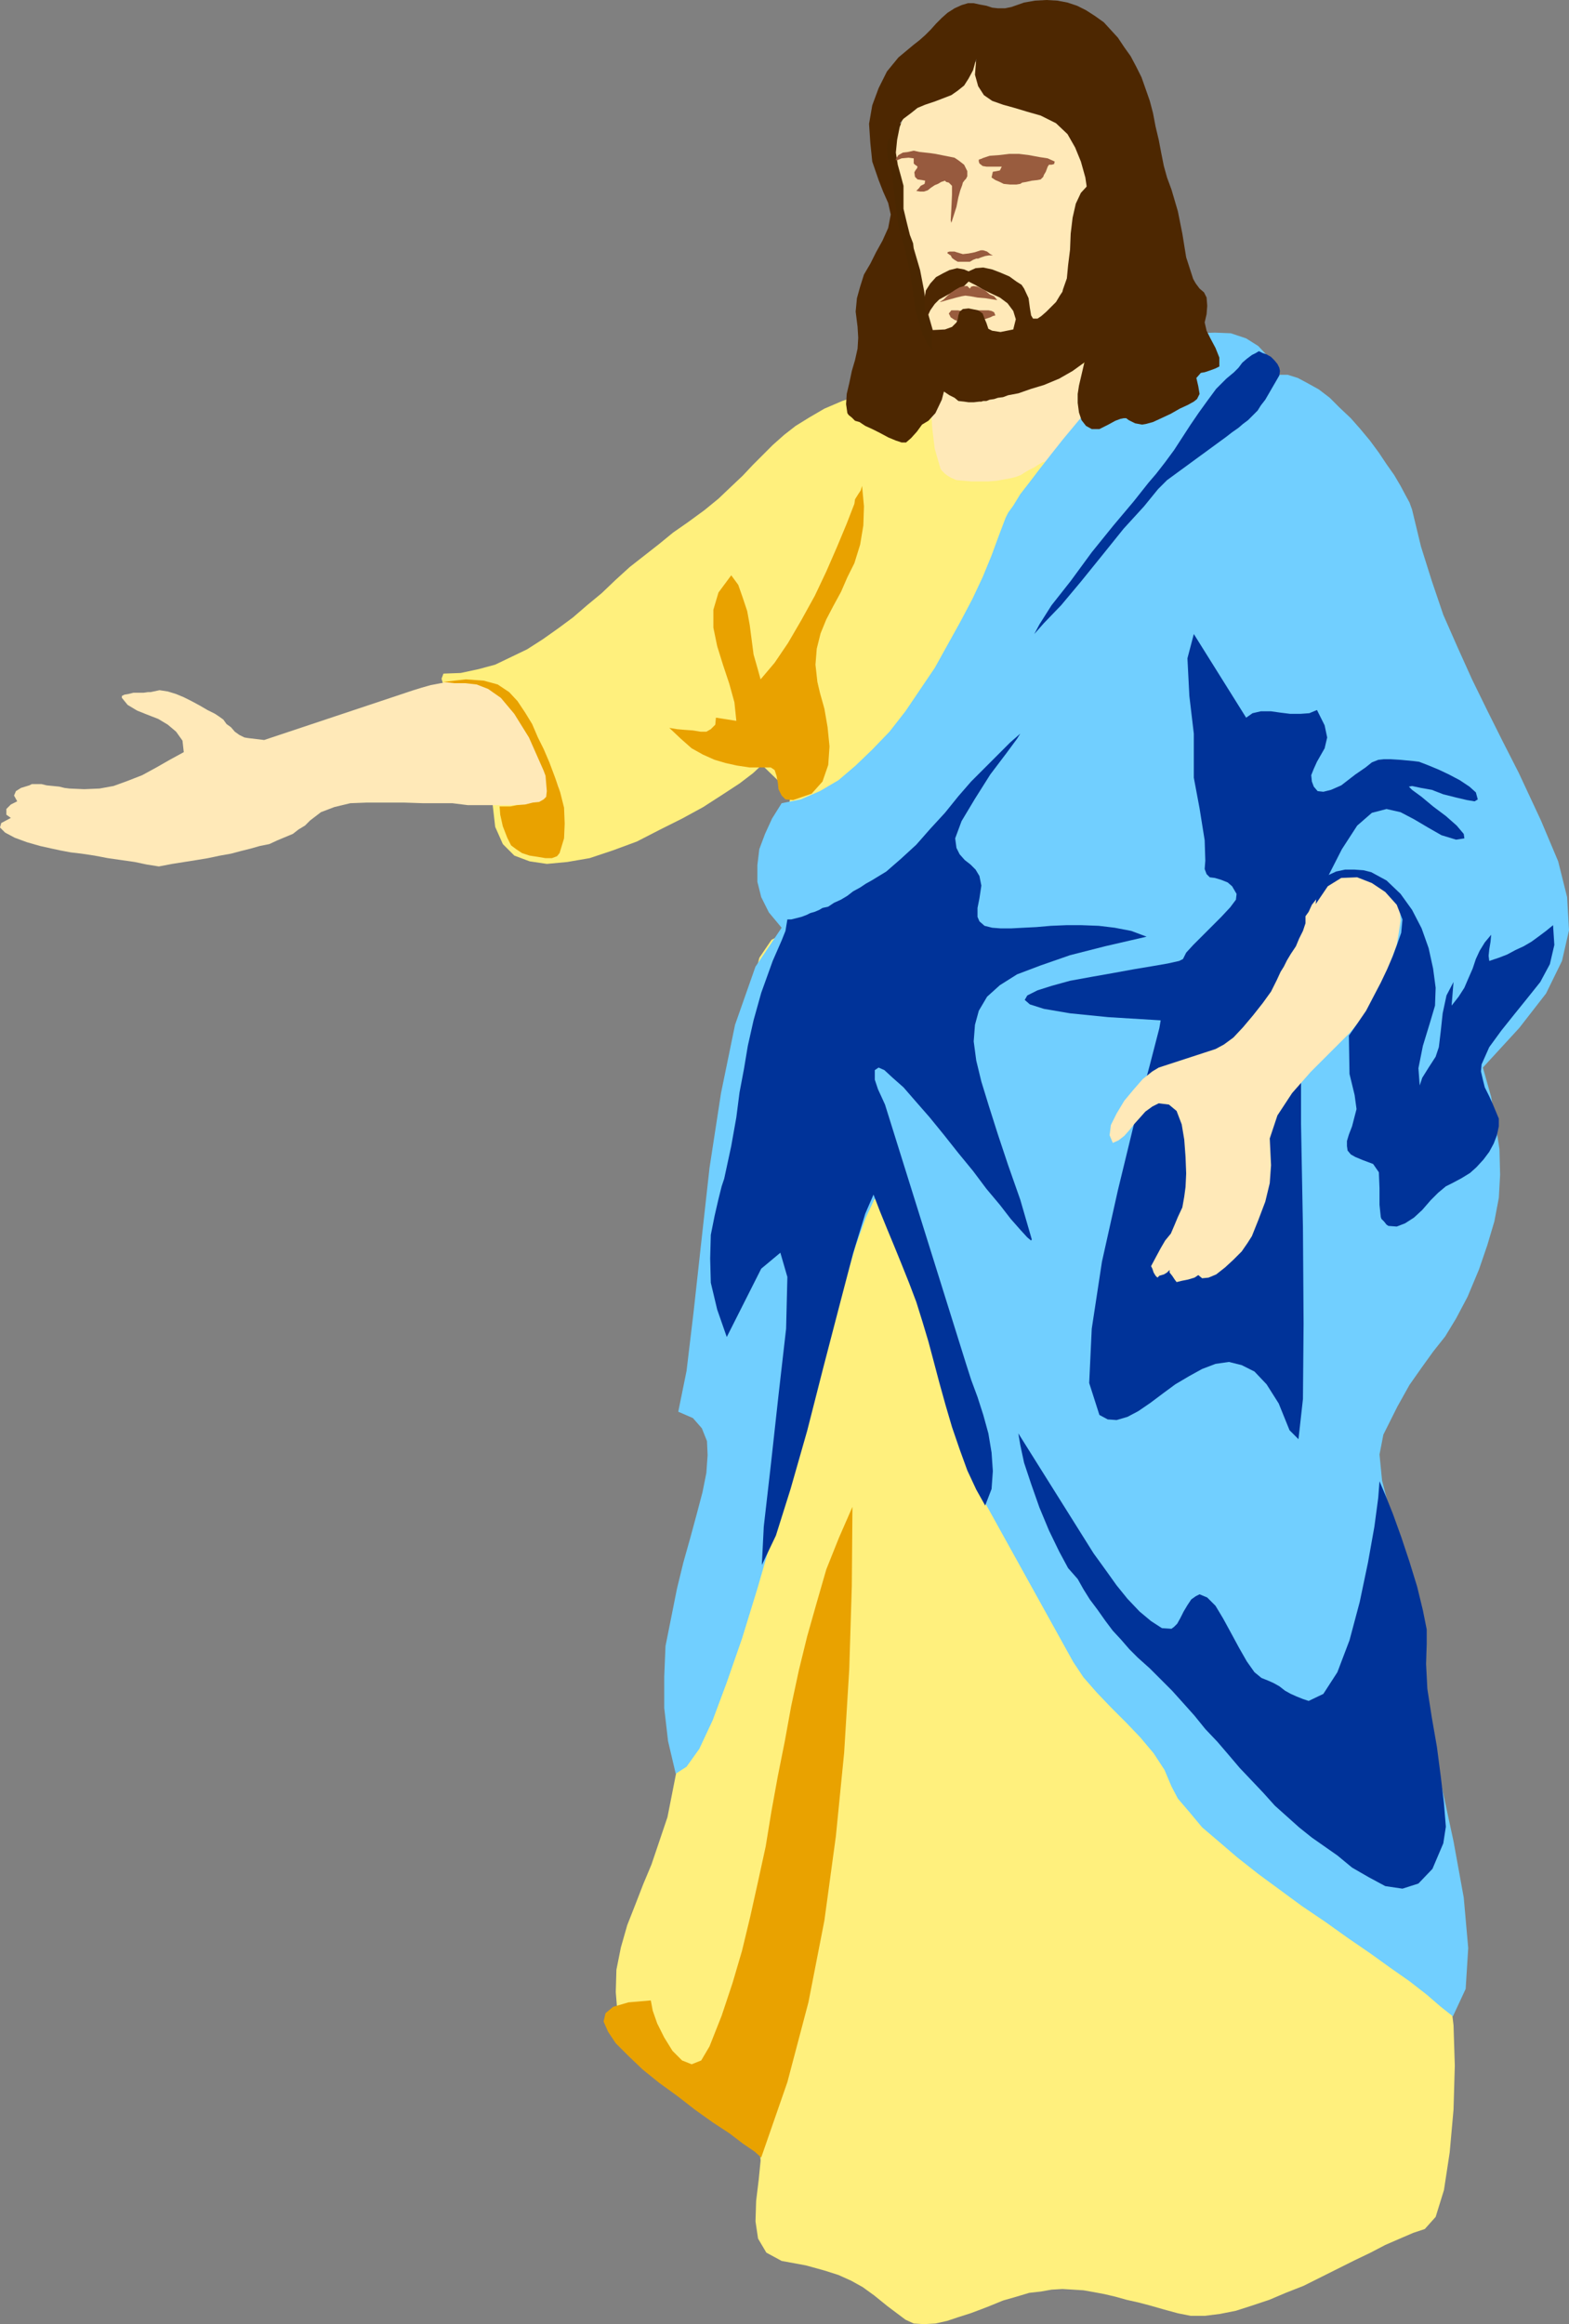<?xml version="1.0" encoding="UTF-8" standalone="no"?>
<svg
   version="1.0"
   width="105.118mm"
   height="155.626mm"
   id="svg22"
   sodipodi:docname="Jesus 12.wmf"
   xmlns:inkscape="http://www.inkscape.org/namespaces/inkscape"
   xmlns:sodipodi="http://sodipodi.sourceforge.net/DTD/sodipodi-0.dtd"
   xmlns="http://www.w3.org/2000/svg"
   xmlns:svg="http://www.w3.org/2000/svg">
  <rect width="100%" height="100%" fill="#808080" stroke="none"/>
  <sodipodi:namedview
     id="namedview22"
     pagecolor="#ffffff"
     bordercolor="#000000"
     borderopacity="0.25"
     inkscape:showpageshadow="2"
     inkscape:pageopacity="0.0"
     inkscape:pagecheckerboard="0"
     inkscape:deskcolor="#d1d1d1"
     inkscape:document-units="mm" />
  <defs
     id="defs1">
    <pattern
       id="WMFhbasepattern"
       patternUnits="userSpaceOnUse"
       width="6"
       height="6"
       x="0"
       y="0" />
  </defs>
  <path
     style="fill:#fff07d;fill-opacity:1;fill-rule:evenodd;stroke:none"
     d="m 113.26,176.781 -0.323,-1.454 -0.646,-1.939 -0.485,-1.616 0.485,-1.293 4.362,-0.162 4.524,-0.97 4.201,-1.131 4.039,-1.939 4.039,-1.939 4.039,-2.585 3.878,-2.747 3.716,-2.747 3.555,-3.07 3.716,-3.07 3.555,-3.393 3.555,-3.232 3.716,-2.909 3.716,-2.909 3.555,-2.909 3.716,-2.585 4.201,-3.07 3.555,-2.909 3.231,-3.07 2.908,-2.747 2.585,-2.747 2.585,-2.585 2.424,-2.424 2.908,-2.585 2.908,-2.262 3.393,-2.101 3.878,-2.262 4.524,-1.939 5.332,-1.778 6.301,-1.939 7.271,-1.454 8.563,-1.454 64.143,-10.019 4.201,1.131 2.908,4.201 2.424,6.464 1.616,7.918 1.131,8.726 1.293,8.241 1.293,7.272 1.616,5.494 21.327,46.053 3.07,4.848 4.039,5.009 4.685,5.332 4.847,5.494 4.524,5.494 3.231,5.494 1.939,5.656 v 5.494 l -0.969,7.11 -0.646,8.564 -0.646,8.403 -1.131,7.272 -1.454,7.756 -0.323,7.433 v 6.787 l -0.323,6.625 -1.293,6.14 -3.07,5.656 -5.816,5.494 -9.048,5.171 -2.1,1.939 -3.555,3.878 -4.524,5.333 -5.17,6.14 -4.685,6.464 -3.878,5.656 -3.07,4.363 -0.969,2.424 -1.939,9.534 -1.131,12.281 v 14.058 l 1.131,14.543 1.616,14.705 2.585,13.574 3.393,11.473 4.201,8.403 39.423,59.466 1.454,4.686 0.969,8.08 0.323,10.18 -0.323,11.15 -0.969,10.827 -1.454,9.534 -2.1,6.787 -2.747,3.07 -2.908,0.97 -3.393,1.454 -3.716,1.616 -3.716,1.939 -4.039,1.939 -4.201,2.101 -4.201,2.101 -4.524,2.262 -4.524,1.778 -4.201,1.778 -4.362,1.454 -4.039,1.293 -4.039,0.808 -3.878,0.485 h -3.555 l -3.231,-0.646 -3.555,-0.97 -3.393,-0.97 -3.07,-0.808 -2.908,-0.646 -2.908,-0.808 -2.747,-0.646 -2.585,-0.485 -2.747,-0.485 -2.585,-0.162 -2.747,-0.162 -2.747,0.162 -2.747,0.485 -2.908,0.323 -3.231,0.97 -3.393,0.97 -3.555,1.454 -2.1,0.808 -2.585,0.97 -3.07,0.97 -2.908,0.97 -2.908,0.646 -2.908,0.162 -2.585,-0.162 -2.1,-0.97 -4.524,-3.393 -3.393,-2.747 -2.908,-2.101 -2.908,-1.616 -3.231,-1.454 -3.555,-1.131 -4.685,-1.293 -6.14,-1.131 -3.878,-2.101 -2.1,-3.555 -0.646,-4.363 0.162,-5.171 0.646,-5.332 0.485,-4.848 -0.323,-4.201 -0.969,-3.232 -2.908,-2.747 -4.039,-2.262 -4.685,-1.939 -4.847,-2.101 -4.847,-2.424 -4.686,-2.909 -4.039,-3.878 -3.07,-4.848 -1.777,-6.14 -0.485,-5.979 0.162,-5.656 1.131,-5.656 1.616,-5.656 2.1,-5.333 1.939,-5.009 2.1,-5.009 4.039,-11.958 2.424,-12.281 1.454,-12.604 0.808,-12.443 0.485,-12.443 0.969,-12.119 1.616,-11.796 2.908,-11.473 1.939,-6.302 1.454,-4.848 1.293,-4.201 0.808,-3.717 0.162,-3.717 v -4.201 l -0.808,-4.848 -1.454,-6.14 -0.808,-8.403 -0.323,-10.503 0.808,-10.665 1.939,-8.241 3.716,-12.927 1.777,-11.311 0.485,-10.342 v -8.564 l 0.162,-7.595 1.454,-5.817 3.07,-4.525 5.655,-3.07 -5.816,-6.787 -2.262,-5.817 0.485,-4.848 1.939,-4.201 2.262,-3.878 1.939,-3.555 0.485,-3.555 -2.1,-3.717 -5.009,-4.848 -2.262,2.101 -3.393,2.585 -4.201,2.747 -5.009,3.232 -5.332,2.909 -5.816,2.909 -5.655,2.909 -6.14,2.262 -5.816,1.939 -5.655,0.97 -5.17,0.485 -4.362,-0.646 -3.878,-1.454 -2.908,-2.909 -1.939,-4.363 -0.646,-5.656 3.716,-0.323 2.424,-0.485 1.293,-1.293 0.646,-1.293 -0.485,-1.939 -0.969,-1.939 -1.777,-2.101 -1.939,-2.101 -2.262,-2.424 -2.262,-2.262 -2.585,-2.262 -2.1,-2.101 -2.1,-1.939 -1.454,-1.778 -1.131,-1.454 -0.485,-1.131 z"
     id="path1" />
  <path
     style="fill:#ffe9b8;fill-opacity:1;fill-rule:evenodd;stroke:none"
     d="m 235.729,97.601 4.039,0.323 4.039,0.323 4.039,-0.323 4.039,-0.162 4.039,-0.646 4.039,-0.808 3.716,-1.131 3.716,-1.454 0.646,-0.162 1.131,-0.485 1.293,-0.323 1.454,-0.485 1.616,-0.162 h 1.454 l 0.969,0.323 0.808,0.646 0.323,3.07 v 3.555 l -0.808,3.555 -0.808,3.07 -0.646,1.131 -1.131,1.616 -1.293,1.616 -1.454,1.454 -1.454,1.454 -1.454,1.293 -1.616,1.131 -1.131,0.646 -1.293,0.323 -1.131,0.646 -0.969,0.646 -1.293,0.646 -1.131,0.646 -0.969,0.646 -1.293,0.485 -1.293,0.323 -1.777,0.323 -1.777,0.323 -2.1,0.162 h -2.262 -2.1 l -1.777,-0.162 -1.939,-0.162 -1.454,-0.646 -0.808,-0.485 -0.646,-0.485 -0.808,-0.808 -0.323,-0.485 -1.454,-5.009 -0.646,-5.333 -0.323,-5.494 v -5.171 z"
     id="path2" />
  <path
     style="fill:#71cfff;fill-opacity:1;fill-rule:evenodd;stroke:none"
     d="m 197.922,203.282 -2.424,3.878 -1.777,3.878 -1.454,3.878 -0.485,4.04 v 4.201 l 0.969,3.878 1.939,3.878 3.231,3.878 -6.624,9.857 -5.17,14.705 -3.555,17.29 -2.908,18.906 -2.1,18.906 -1.939,17.613 -1.777,14.866 -2.1,10.342 3.716,1.616 2.262,2.585 1.293,3.232 0.162,3.555 -0.323,4.525 -0.969,4.848 -1.454,5.494 -1.616,5.979 -1.777,6.302 -1.616,6.625 -1.454,7.272 -1.454,7.272 -0.323,7.756 v 7.918 l 0.969,8.403 1.939,8.241 2.747,-1.778 3.231,-4.525 3.393,-7.272 3.555,-9.534 3.878,-11.15 3.878,-12.604 3.878,-13.412 3.878,-13.735 4.039,-13.574 3.555,-13.25 3.716,-12.443 3.07,-10.988 2.747,-9.372 2.585,-7.11 2.1,-4.525 1.454,-1.293 2.747,3.717 3.07,7.756 3.07,10.665 3.393,11.796 3.231,12.281 2.908,11.311 2.908,9.049 2.1,5.656 25.528,46.053 2.585,3.878 3.393,3.878 3.555,3.717 3.878,3.878 3.555,3.717 3.393,4.04 2.747,4.201 1.777,4.201 1.616,3.07 2.908,3.393 3.231,3.878 4.362,3.717 4.524,3.878 5.332,4.201 5.493,4.04 5.493,4.04 5.978,4.04 5.655,4.04 5.655,3.878 5.17,3.717 4.847,3.393 4.362,3.393 3.555,3.07 3.07,2.424 3.231,-6.948 0.646,-10.342 -1.131,-12.766 -2.585,-14.22 -3.07,-14.22 -2.424,-13.574 -1.777,-11.473 0.323,-8.726 -0.323,-5.656 -1.454,-6.787 -2.424,-7.595 -2.424,-8.08 -2.585,-7.756 -1.939,-7.433 -0.646,-6.625 0.969,-5.009 3.555,-7.11 3.07,-5.494 3.07,-4.363 2.908,-4.04 3.07,-3.878 2.747,-4.525 2.908,-5.494 2.908,-6.948 2.1,-6.14 1.777,-5.979 1.131,-5.979 0.323,-5.817 -0.162,-6.464 -0.969,-6.464 -1.131,-6.787 -2.1,-7.433 9.209,-10.019 6.786,-8.726 4.039,-8.241 1.777,-7.756 -0.485,-8.403 -2.262,-9.049 -4.362,-10.342 -5.655,-12.119 -4.039,-7.918 -3.878,-7.756 -3.878,-7.918 -3.716,-8.241 -3.555,-8.08 -2.908,-8.564 -2.747,-8.726 -2.262,-9.372 -0.646,-1.778 -0.969,-1.778 -1.293,-2.424 -1.616,-2.747 -1.939,-2.747 -1.939,-2.909 -2.262,-3.07 -2.424,-2.909 -2.424,-2.747 -2.908,-2.747 -2.424,-2.424 -2.747,-2.101 -2.908,-1.616 -2.424,-1.293 -2.585,-0.808 h -2.585 l -2.1,-4.363 -2.747,-2.909 -3.07,-1.939 -3.878,-1.293 -4.039,-0.162 -4.524,0.162 -4.524,0.646 -4.685,1.131 -1.616,0.646 -2.1,1.454 -2.262,2.101 -2.747,2.747 -2.908,3.232 -3.231,3.393 -3.393,3.717 -3.231,3.878 -3.231,3.878 -3.07,3.878 -2.908,3.717 -2.585,3.393 -2.262,2.909 -1.777,2.909 -1.293,1.778 -0.646,1.293 -1.777,4.686 -1.777,4.848 -2.262,5.494 -2.585,5.494 -3.07,5.817 -3.231,5.817 -3.231,5.817 -3.716,5.494 -3.716,5.494 -4.039,5.171 -4.362,4.525 -4.201,4.04 -4.362,3.717 -4.685,2.747 -4.847,2.101 z"
     id="path3" />
  <path
     style="fill:#4a2701;fill-opacity:1;fill-rule:evenodd;stroke:none"
     d="m 232.336,87.421 0.808,1.131 1.293,1.293 1.616,0.97 1.616,0.646 2.1,0.162 1.293,-0.808 0.485,-1.293 -0.323,-1.616 -0.485,-1.939 -0.969,-1.778 -0.808,-1.454 -0.485,-1.131 -0.969,-2.909 -0.808,-3.232 -0.646,-3.07 -0.646,-3.07 -0.646,-3.07 -0.808,-3.232 -0.969,-3.07 -0.969,-2.909 -1.293,-5.494 0.485,-6.14 0.323,-5.979 -0.323,-5.494 -0.485,-0.646 -0.485,-0.646 -0.808,-0.646 -1.131,-0.646 -0.969,-0.323 -0.808,-0.162 -0.969,-0.323 -0.808,0.323 -1.616,2.262 v 4.363 l 0.808,4.525 0.808,2.909 2.1,11.635 0.646,6.302 v 6.14 l 0.323,5.817 0.969,5.979 0.808,1.778 1.131,1.454 0.969,1.616 0.646,1.778 z"
     id="path4" />
  <path
     style="fill:#ffe9b8;fill-opacity:1;fill-rule:evenodd;stroke:none"
     d="m 235.567,21.815 -2.747,2.262 -2.1,2.262 -1.777,2.909 -1.131,2.909 -0.646,3.232 -0.323,3.232 0.485,3.07 0.808,2.909 0.646,2.424 v 2.585 3.232 l 0.808,3.393 0.323,1.293 0.485,1.939 0.808,2.101 0.162,1.293 1.616,5.494 0.969,5.009 0.808,5.171 1.616,5.656 2.908,4.848 3.716,3.07 4.201,0.97 4.686,-0.162 4.847,-1.293 4.847,-1.939 4.524,-2.101 4.039,-1.939 2.747,-1.939 1.939,-2.101 0.969,-2.585 0.646,-2.585 0.323,-2.909 0.162,-2.909 0.323,-2.747 0.646,-2.747 1.293,-3.555 1.293,-3.717 0.808,-3.555 -0.162,-4.04 -6.301,-18.583 -1.131,-3.07 -1.454,-2.424 -1.939,-2.424 -2.1,-2.101 -2.262,-1.939 -2.585,-1.454 -2.747,-1.293 -3.07,-0.808 -2.908,-0.646 -2.908,-0.323 h -2.908 l -3.07,0.808 -2.747,0.808 -2.747,1.293 -2.424,1.616 -2.262,2.101 z"
     id="path5" />
  <path
     style="fill:#995c3e;fill-opacity:1;fill-rule:evenodd;stroke:none"
     d="m 245.261,78.856 h -0.969 l -1.777,-0.323 h -1.616 l -0.646,0.808 0.485,0.97 0.969,0.646 1.777,0.646 1.616,0.162 h 0.646 l 0.808,-0.162 1.131,-0.162 1.131,-0.485 0.969,-0.323 0.969,-0.323 0.646,-0.323 0.646,-0.162 -0.323,-0.808 -0.646,-0.323 -0.808,-0.162 h -1.131 -1.131 l -0.969,0.162 -0.808,0.162 z"
     id="path6" />
  <path
     style="fill:#4d2701;fill-opacity:1;fill-rule:evenodd;stroke:none"
     d="m 234.759,80.311 0.808,-1.778 1.131,-1.616 1.131,-1.131 1.777,-0.97 1.454,-0.808 1.616,-0.808 1.454,-0.808 1.131,-1.131 1.616,0.808 1.939,1.131 1.939,0.97 2.424,1.131 1.939,1.454 1.454,1.939 0.646,2.101 -0.646,2.585 -3.231,0.646 -2.1,-0.323 -0.969,-0.485 -0.485,-1.454 -0.485,-1.131 -0.485,-1.293 -1.131,-0.808 -2.424,-0.485 -1.454,0.162 -0.808,0.646 -0.323,0.97 -0.162,0.97 -0.323,0.808 -1.131,1.131 -1.777,0.646 -3.231,0.162 v 4.04 l -0.323,4.201 0.485,3.717 1.293,2.262 1.454,1.293 1.454,0.97 1.293,0.646 0.969,0.808 1.454,0.162 1.131,0.162 h 1.293 l 1.454,-0.162 h 0.485 l 0.485,-0.162 h 0.808 l 0.808,-0.323 1.131,-0.162 0.969,-0.323 1.293,-0.162 1.293,-0.485 2.585,-0.485 3.231,-1.131 3.231,-0.97 3.878,-1.616 3.393,-1.939 2.908,-2.101 2.262,-2.262 1.131,-2.747 1.131,-4.525 0.808,-4.848 0.808,-5.494 0.646,-5.494 v -5.494 l -0.808,-5.333 -1.939,-4.686 -2.908,-4.201 -1.939,2.101 -1.293,2.747 -0.808,3.555 -0.485,4.04 -0.162,4.04 -0.485,3.878 -0.323,3.393 -0.969,2.747 -0.162,0.646 -0.646,0.97 -0.969,1.616 -1.131,1.131 -1.293,1.293 -1.293,1.131 -0.969,0.646 h -1.131 l -0.485,-0.808 -0.323,-1.939 -0.323,-2.424 -1.131,-2.424 -0.646,-0.97 -1.293,-0.808 -1.777,-1.293 -2.262,-0.97 -2.1,-0.808 -2.262,-0.485 -1.939,0.162 -1.777,0.808 -1.131,-0.485 -1.777,-0.323 -1.939,0.485 -1.616,0.808 -1.777,0.97 -1.454,1.616 -1.131,1.778 -0.323,1.939 v 1.778 0.808 l 0.323,0.808 z"
     id="path7" />
  <path
     style="fill:#995c3e;fill-opacity:1;fill-rule:evenodd;stroke:none"
     d="m 237.991,76.433 0.969,-0.646 0.969,-0.97 0.969,-0.808 0.969,-0.646 1.131,-0.646 1.131,-0.323 h 0.808 l 0.646,0.646 0.323,-0.485 0.646,-0.162 0.969,0.162 0.969,0.485 0.969,0.485 1.131,0.97 1.131,0.485 0.808,0.97 -3.07,-0.485 -1.939,-0.162 -1.777,-0.323 -1.293,-0.162 -0.969,0.162 -1.293,0.323 -1.777,0.485 -2.262,0.646 v 0 z"
     id="path8" />
  <path
     style="fill:#975a3e;fill-opacity:1;fill-rule:evenodd;stroke:none"
     d="m 226.842,40.236 0.646,-0.97 1.131,-0.646 1.293,-0.162 1.454,-0.323 1.454,0.323 1.454,0.162 1.454,0.162 1.131,0.162 4.847,0.97 0.969,0.646 1.454,1.131 0.808,1.616 v 1.293 l -0.323,0.646 -0.323,0.323 -0.485,0.646 -0.162,0.646 -0.485,1.293 -0.485,1.778 -0.485,2.424 -1.293,4.04 -0.162,-0.646 0.162,-2.909 0.162,-3.555 v -2.262 l -0.323,-0.323 -0.485,-0.485 -0.646,-0.162 -0.323,-0.323 -0.969,0.323 -0.808,0.485 -0.808,0.323 -0.969,0.646 -0.808,0.646 -0.969,0.323 h -0.969 l -0.969,-0.162 0.646,-0.646 0.485,-0.646 0.969,-0.485 0.162,-0.808 -0.808,-0.162 -1.131,-0.162 -0.646,-0.646 -0.162,-1.131 0.162,-0.323 0.323,-0.485 0.162,-0.162 0.162,-0.485 -0.162,-0.162 -0.485,-0.323 -0.162,-0.162 -0.162,-0.162 v -1.293 l -1.293,-0.162 -1.777,0.162 -1.131,0.485 h -0.323 v -0.162 0 z"
     id="path9" />
  <path
     style="fill:#995c3e;fill-opacity:1;fill-rule:evenodd;stroke:none"
     d="m 248.654,40.075 1.939,-0.646 2.262,-0.162 2.747,-0.323 h 2.424 l 2.585,0.323 2.585,0.485 2.1,0.323 1.777,0.808 -0.162,0.646 -0.646,0.162 h -0.646 l -0.323,0.485 -0.485,1.293 -0.485,0.808 -0.162,0.485 -0.646,0.646 -0.808,0.162 -1.454,0.162 -1.454,0.323 -0.969,0.162 -0.485,0.323 -0.969,0.162 h -0.808 -0.808 l -1.616,-0.162 -0.969,-0.485 -1.131,-0.485 -0.969,-0.646 0.323,-1.454 0.969,-0.162 0.808,-0.162 0.485,-0.97 h -0.808 -1.454 -1.616 l -0.969,-0.162 -0.808,-0.646 -0.162,-0.485 v -0.485 l 0.969,-0.323 v 0 z"
     id="path10" />
  <path
     style="fill:#4d2701;fill-opacity:1;fill-rule:evenodd;stroke:none"
     d="m 247.2,14.866 -0.323,4.04 0.808,2.909 1.454,2.262 2.1,1.454 2.747,0.97 2.908,0.808 3.231,0.97 3.393,0.97 3.878,1.939 2.908,2.747 1.939,3.393 1.454,3.555 1.131,4.04 0.646,4.363 0.485,3.878 0.808,3.878 0.969,10.18 -0.646,10.342 -1.616,10.342 -2.262,9.695 -0.323,2.101 v 2.262 l 0.323,2.424 0.646,1.939 1.131,1.454 1.454,0.808 h 1.939 l 2.262,-1.131 1.777,-0.97 1.293,-0.485 0.808,-0.162 h 0.646 l 0.646,0.485 0.646,0.323 0.969,0.485 1.777,0.323 0.969,-0.162 1.777,-0.485 2.1,-0.97 2.424,-1.131 2.262,-1.293 2.1,-0.97 1.454,-0.808 0.808,-0.646 0.646,-1.293 -0.323,-1.939 -0.485,-2.101 1.131,-1.293 0.969,-0.162 1.454,-0.485 1.293,-0.485 0.969,-0.485 v -2.262 l -0.969,-2.424 -1.293,-2.424 -0.969,-1.939 -0.485,-2.101 0.485,-2.101 0.162,-2.101 -0.162,-2.101 -0.646,-1.293 -1.131,-0.97 -0.969,-1.293 -0.646,-1.131 -1.777,-5.494 -0.969,-5.979 -1.131,-5.656 -1.616,-5.494 -1.131,-3.07 -0.808,-2.909 -0.646,-3.232 -0.646,-3.393 -0.808,-3.393 -0.646,-3.393 -0.808,-3.07 -1.131,-3.232 -0.969,-2.747 -1.293,-2.585 -1.454,-2.747 -1.616,-2.262 -1.616,-2.424 -1.777,-1.939 -1.777,-1.939 -2.262,-1.616 -2.262,-1.454 -2.262,-1.131 -2.424,-0.808 -2.585,-0.485 L 264.973,0 l -2.908,0.162 -2.747,0.485 -3.231,1.131 -1.616,0.323 h -1.777 l -1.454,-0.162 -1.454,-0.485 -1.777,-0.323 -1.454,-0.323 h -1.454 l -1.616,0.485 -1.777,0.808 -1.777,1.131 -1.454,1.293 -1.454,1.454 -1.293,1.454 -1.454,1.454 -1.454,1.293 -1.454,1.131 -3.878,3.232 -2.908,3.555 -2.1,4.201 -1.616,4.363 -0.808,4.686 0.323,4.848 0.485,4.686 1.616,4.686 1.131,2.909 1.293,2.909 0.646,2.909 -0.646,3.393 -1.454,3.232 -1.616,2.909 -1.454,2.909 -1.616,2.747 -0.969,3.07 -0.808,2.909 -0.323,3.393 0.485,3.878 0.162,2.747 -0.162,2.747 -0.646,2.909 -0.808,2.747 -0.646,3.07 -0.646,2.747 -0.162,2.585 0.323,2.262 0.323,0.485 0.808,0.646 0.646,0.646 0.162,0.162 1.131,0.323 1.454,0.97 1.777,0.808 1.939,0.97 2.1,1.131 1.939,0.808 1.454,0.485 h 1.131 l 1.293,-1.131 1.454,-1.616 1.293,-1.778 1.616,-0.97 1.777,-1.939 1.616,-3.393 0.969,-3.717 -0.162,-3.555 -1.131,-2.101 -1.293,-2.101 -1.777,-2.262 -1.454,-2.747 -1.616,-5.333 -0.808,-5.333 -0.808,-5.333 -1.131,-5.009 -1.777,-6.464 -0.808,-6.302 -0.646,-5.979 -1.293,-5.656 -0.162,-1.778 0.323,-1.778 0.969,-1.939 1.454,-1.939 1.454,-1.778 1.939,-1.454 1.616,-1.293 1.939,-0.808 2.424,-0.808 2.1,-0.808 2.1,-0.808 1.616,-1.131 1.616,-1.293 1.131,-1.778 1.131,-2.101 z"
     id="path11" />
  <path
     style="fill:#975a3e;fill-opacity:1;fill-rule:evenodd;stroke:none"
     d="m 239.93,63.828 0.485,-0.162 h 0.646 0.646 l 0.485,0.162 1.616,0.485 1.454,-0.162 1.616,-0.323 1.454,-0.485 h 0.646 l 0.969,0.323 0.808,0.646 0.646,0.323 h -0.969 l -0.969,0.162 -0.969,0.323 -0.808,0.323 h -0.485 l -0.808,0.323 -0.808,0.485 h -0.485 -0.646 -0.162 -0.485 -0.646 -0.646 l -0.808,-0.485 -0.646,-0.485 -0.323,-0.646 -0.323,-0.162 -0.162,-0.162 -0.323,-0.162 z"
     id="path12" />
  <path
     style="fill:#ffe9b8;fill-opacity:1;fill-rule:evenodd;stroke:none"
     d="m 46.532,190.354 -3.555,1.939 -3.393,1.939 -3.555,1.939 -3.716,1.454 -3.555,1.293 -3.555,0.646 -3.878,0.162 -3.716,-0.162 -1.293,-0.162 -1.293,-0.323 -1.616,-0.162 -1.616,-0.162 -1.293,-0.323 H 9.048 8.078 l -0.646,0.323 -2.1,0.646 -1.293,0.808 -0.485,1.131 0.808,1.454 -1.616,0.808 -1.131,1.131 v 1.454 l 1.131,0.808 -2.424,1.293 L 0,209.422 l 1.293,1.293 2.424,1.293 3.07,1.131 3.393,0.97 2.908,0.646 2.262,0.485 2.585,0.485 2.747,0.323 3.231,0.485 3.393,0.646 3.393,0.485 3.393,0.485 3.07,0.646 3.07,0.485 3.393,-0.646 3.07,-0.485 3.07,-0.485 2.908,-0.485 3.07,-0.646 2.747,-0.485 2.424,-0.646 2.585,-0.646 2.262,-0.646 2.424,-0.485 2.1,-0.97 1.939,-0.808 1.939,-0.808 1.454,-1.131 1.616,-0.97 1.293,-1.293 2.747,-2.101 3.393,-1.293 4.039,-0.97 4.201,-0.162 h 4.524 4.847 l 4.847,0.162 h 5.17 2.262 l 3.878,0.485 h 5.009 5.332 l 5.332,-0.162 4.201,-0.808 2.747,-1.454 0.485,-2.262 -1.131,-2.101 -1.939,-3.393 -1.939,-3.393 -1.293,-2.101 -0.969,-2.101 -0.969,-2.101 -1.293,-2.424 -1.293,-2.101 -1.454,-1.939 -1.777,-1.778 -1.939,-1.616 -1.939,-0.97 -1.777,-0.646 -2.424,-0.162 h -2.424 l -2.585,0.162 -2.747,0.485 -2.585,0.485 -2.262,0.646 -2.1,0.646 -37.807,12.604 -4.039,-0.485 -0.969,-0.162 -1.293,-0.646 -1.131,-0.808 -0.969,-1.131 -1.131,-0.808 -0.808,-1.131 -1.131,-0.808 -0.969,-0.646 -1.939,-0.97 -1.939,-1.131 -2.1,-1.131 -1.939,-0.97 -1.939,-0.808 -2.1,-0.646 -2.1,-0.323 -2.262,0.485 h -0.646 l -1.131,0.162 h -1.293 -1.293 l -1.293,0.323 -0.969,0.162 -0.646,0.323 v 0.485 l 1.454,1.778 2.424,1.454 2.424,0.97 2.908,1.131 2.424,1.454 2.1,1.778 1.616,2.262 0.323,2.909 z"
     id="path13" />
  <path
     style="fill:#003399;fill-opacity:1;fill-rule:evenodd;stroke:none"
     d="m 333.478,192.778 1.939,-3.393 0.646,-2.747 -0.646,-3.07 -1.939,-3.878 -1.939,0.808 -2.262,0.162 h -2.585 l -2.585,-0.323 -2.262,-0.323 h -2.585 l -2.1,0.485 -1.616,1.131 -13.249,-21.168 -1.616,6.14 0.485,9.534 1.131,9.534 v 5.979 5.171 l 1.454,7.756 1.293,8.08 0.162,5.171 -0.162,2.101 0.485,1.293 0.808,0.808 1.293,0.162 1.616,0.485 1.616,0.646 1.131,0.97 1.131,1.939 -0.162,1.454 -1.454,1.939 -2.262,2.424 -2.262,2.262 -2.585,2.585 -2.262,2.262 -1.777,1.939 -0.808,1.616 -0.969,0.485 -2.908,0.646 -3.716,0.646 -4.847,0.808 -5.332,0.97 -5.493,0.97 -5.332,0.97 -4.685,1.293 -3.555,1.131 -2.585,1.293 -0.646,1.131 1.293,1.131 3.555,1.131 6.624,1.131 9.694,0.97 13.249,0.808 -0.323,1.939 -2.424,9.372 -3.878,14.382 -4.201,17.29 -4.039,18.098 -2.585,16.967 -0.646,13.735 2.585,8.08 2.1,1.131 2.262,0.162 2.747,-0.808 2.747,-1.454 3.07,-2.101 3.231,-2.424 3.07,-2.262 3.555,-2.101 3.231,-1.778 3.393,-1.293 3.393,-0.485 3.231,0.808 3.231,1.616 3.07,3.232 3.07,4.848 2.747,6.787 2.262,2.262 1.131,-10.18 0.162,-19.068 -0.162,-24.239 -0.485,-26.339 v -24.4 l 0.646,-19.391 1.939,-10.503 7.755,-15.19 3.878,-5.979 3.716,-3.232 3.716,-0.97 3.555,0.808 3.393,1.778 3.555,2.101 3.393,1.939 3.716,1.131 2.1,-0.323 -0.162,-1.131 -1.777,-2.101 -2.747,-2.424 -3.231,-2.424 -2.908,-2.424 -2.424,-1.778 -0.808,-0.808 0.808,-0.162 2.262,0.485 2.747,0.485 2.908,1.131 3.231,0.808 2.747,0.646 1.939,0.323 0.808,-0.485 -0.485,-1.778 -1.616,-1.454 -2.424,-1.616 -2.747,-1.454 -2.747,-1.293 -2.747,-1.131 -2.1,-0.808 -1.293,-0.162 -3.393,-0.323 -2.585,-0.162 h -1.616 l -1.454,0.162 -1.616,0.646 -1.616,1.293 -2.585,1.778 -3.555,2.747 -2.585,1.131 -1.939,0.485 -1.454,-0.162 -0.969,-1.131 -0.485,-1.293 -0.162,-1.616 0.646,-1.616 z"
     id="path14" />
  <path
     style="fill:#ffe9b8;fill-opacity:1;fill-rule:evenodd;stroke:none"
     d="m 330.57,231.883 0.808,-1.131 0.808,-1.778 1.293,-1.616 1.293,-1.939 1.293,-1.778 1.454,-1.454 1.454,-0.97 1.454,-0.646 1.777,-0.323 h 2.1 l 1.939,0.646 1.777,0.808 1.939,1.131 1.616,1.293 1.131,1.454 0.969,1.454 0.808,3.07 0.162,2.909 -0.485,3.232 -0.485,2.909 -1.131,3.07 -0.969,2.909 -1.293,2.747 -1.131,2.747 -3.231,5.817 -4.201,5.009 -5.009,5.009 -4.847,4.848 -4.685,5.332 -3.716,5.656 -1.939,5.817 0.323,6.787 -0.323,4.525 -1.131,4.686 -1.777,4.686 -1.616,4.04 -1.131,1.778 -1.454,2.101 -2.1,2.101 -2.1,1.939 -2.262,1.778 -1.939,0.808 -1.616,0.162 -0.969,-0.808 -0.969,0.646 -1.616,0.485 -1.616,0.323 -1.293,0.323 -0.485,-0.646 -0.646,-0.97 -0.646,-0.808 v -0.646 l -0.646,0.646 -0.808,0.485 -1.131,0.323 -0.485,0.485 -0.485,-0.485 -0.485,-0.808 -0.323,-0.97 -0.323,-0.646 1.293,-2.424 1.131,-2.101 1.131,-1.939 1.454,-1.778 0.969,-2.262 0.808,-1.939 1.131,-2.424 0.485,-2.747 0.323,-2.424 0.162,-3.393 -0.162,-4.201 -0.323,-4.363 -0.646,-3.878 -1.293,-3.393 -1.939,-1.616 -2.585,-0.323 -1.616,0.808 -1.777,1.293 -1.293,1.454 -1.454,1.616 -1.293,1.616 -1.293,1.454 -1.454,1.131 -1.454,0.646 -0.808,-1.939 0.323,-2.585 1.454,-2.909 1.939,-3.232 2.424,-2.909 2.262,-2.585 2.424,-1.939 1.616,-0.97 14.38,-4.686 2.1,-1.131 2.424,-1.778 2.424,-2.585 2.585,-3.07 2.424,-3.07 2.1,-2.909 1.454,-2.909 0.969,-2.101 0.808,-1.293 0.808,-1.616 0.969,-1.616 1.293,-1.939 0.808,-1.939 0.969,-1.939 0.646,-1.939 v -1.616 0 z"
     id="path15" />
  <path
     style="fill:#003399;fill-opacity:1;fill-rule:evenodd;stroke:none"
     d="m 199.376,232.691 h 0.969 l 1.293,-0.323 1.293,-0.323 1.293,-0.485 0.969,-0.485 1.131,-0.323 1.131,-0.485 0.808,-0.485 1.454,-0.323 1.454,-0.97 1.777,-0.808 1.616,-0.97 1.454,-1.131 1.777,-0.97 1.454,-0.97 1.454,-0.808 3.716,-2.262 3.716,-3.232 3.878,-3.555 3.555,-4.04 3.716,-4.04 3.393,-4.201 3.231,-3.717 3.231,-3.232 6.624,-6.625 2.585,-2.262 -0.808,1.293 -2.747,3.717 -4.039,5.333 -3.878,6.14 -3.393,5.656 -1.616,4.363 0.323,2.424 0.808,1.616 1.293,1.454 1.454,1.131 1.293,1.293 0.969,1.616 0.485,2.424 -0.485,3.232 -0.485,2.424 v 2.262 l 0.485,1.131 1.293,1.131 1.939,0.485 2.1,0.162 h 2.747 l 3.07,-0.162 3.231,-0.162 3.716,-0.323 3.878,-0.162 h 3.878 l 4.362,0.162 4.039,0.485 4.201,0.808 3.878,1.454 -10.502,2.424 -8.886,2.262 -7.432,2.585 -5.978,2.262 -4.362,2.747 -3.231,2.909 -2.1,3.555 -0.969,3.555 -0.323,4.201 0.646,4.848 1.293,5.332 1.939,6.302 2.262,7.11 2.585,7.756 3.07,8.726 2.908,10.019 -0.162,0.323 -0.969,-0.808 -1.777,-1.939 -2.424,-2.747 -2.747,-3.555 -3.393,-4.04 -3.393,-4.525 -3.716,-4.525 -3.716,-4.686 -3.555,-4.363 -3.393,-3.878 -3.231,-3.717 -2.747,-2.424 -2.1,-1.939 -1.454,-0.646 -0.969,0.646 v 2.424 l 0.808,2.424 0.969,2.101 0.808,1.778 20.519,65.606 1.293,4.04 1.616,4.363 1.454,4.525 1.293,4.686 0.808,4.848 0.323,4.686 -0.323,4.525 -1.616,4.201 -2.262,-4.04 -2.262,-4.848 -1.939,-5.332 -1.939,-5.656 -1.616,-5.494 -1.616,-5.817 -1.454,-5.494 -1.293,-4.848 -1.454,-4.848 -1.616,-5.171 -1.777,-4.686 -1.939,-4.848 -1.777,-4.363 -1.939,-4.686 -1.777,-4.363 -1.616,-4.201 -2.1,4.848 -3.07,10.019 -3.555,13.574 -4.039,15.513 -4.039,15.836 -4.201,14.705 -3.716,11.796 -3.555,7.433 0.485,-9.695 1.777,-15.513 1.939,-17.613 1.939,-16.967 0.323,-13.089 -1.777,-6.14 -4.847,4.04 -8.725,17.29 -2.424,-6.948 -1.616,-6.787 -0.162,-6.14 0.162,-5.979 0.969,-4.848 0.969,-4.201 0.808,-3.232 0.646,-1.939 1.777,-8.241 1.293,-7.272 0.808,-6.302 1.131,-5.979 0.969,-5.817 1.454,-6.464 1.939,-6.948 2.908,-8.08 1.131,-2.585 1.131,-2.585 0.969,-2.424 z"
     id="path16" />
  <path
     style="fill:#003399;fill-opacity:1;fill-rule:evenodd;stroke:none"
     d="m 333.155,228.813 3.07,-4.525 3.393,-2.101 4.039,-0.162 3.716,1.454 3.393,2.262 2.908,3.232 1.454,3.717 -0.323,3.393 -0.969,2.747 -1.131,3.07 -1.454,3.393 -1.616,3.393 -1.777,3.393 -1.939,3.717 -2.1,3.07 -2.262,3.232 0.162,9.695 1.293,5.333 0.485,3.555 -1.131,4.363 -0.808,2.101 -0.485,1.616 v 1.293 l 0.162,1.131 0.808,0.97 1.131,0.646 1.939,0.808 2.585,0.97 1.454,2.101 0.162,4.04 v 4.201 l 0.323,3.07 0.162,0.485 0.646,0.646 0.646,0.808 0.485,0.323 2.1,0.162 2.1,-0.808 2.262,-1.454 2.1,-1.939 2.1,-2.424 1.939,-1.939 1.939,-1.616 1.939,-0.97 2.1,-1.131 2.1,-1.293 1.616,-1.454 1.777,-1.939 1.454,-1.939 1.131,-2.101 0.808,-2.101 0.485,-2.262 v -1.939 l -0.808,-1.939 -0.808,-1.939 -0.808,-1.778 -1.131,-2.262 -0.485,-1.939 -0.485,-2.101 0.162,-1.778 1.939,-4.363 3.07,-4.201 3.231,-4.04 3.393,-4.201 3.231,-4.04 2.424,-4.525 1.131,-4.848 -0.323,-5.009 -1.777,1.454 -1.939,1.454 -1.777,1.293 -1.939,1.131 -2.1,0.97 -2.1,1.131 -2.1,0.808 -2.424,0.808 -0.162,-1.293 0.162,-1.616 0.323,-1.939 0.162,-1.778 -1.616,1.939 -1.293,2.101 -0.969,2.101 -0.808,2.424 -1.131,2.585 -0.969,2.262 -1.454,2.262 -1.777,2.262 0.485,-5.979 -1.777,3.393 -0.969,4.525 -0.485,4.525 -0.485,4.04 -0.808,2.424 -1.777,2.747 -1.616,2.585 -0.646,1.939 -0.323,-4.363 1.131,-5.656 1.777,-5.817 1.293,-4.363 0.162,-4.525 -0.646,-4.848 -1.131,-5.171 -1.777,-5.009 -2.424,-4.686 -2.908,-4.04 -3.555,-3.393 -3.878,-2.101 -1.939,-0.485 -2.262,-0.162 h -2.424 l -2.262,0.485 -2.1,0.97 -1.616,1.778 -1.131,2.262 -0.323,3.232 z"
     id="path17" />
  <path
     style="fill:#003399;fill-opacity:1;fill-rule:evenodd;stroke:none"
     d="m 318.775,88.875 0.969,0.485 0.969,0.323 1.131,0.646 0.808,0.808 0.808,0.97 0.485,0.97 0.162,0.808 -0.162,1.131 -3.555,6.14 -1.131,1.454 -0.808,1.293 -1.293,1.293 -1.131,1.131 -1.293,0.97 -1.131,0.97 -1.616,1.131 -1.454,1.131 -15.026,10.988 -2.262,2.262 -3.555,4.363 -5.17,5.656 -5.332,6.625 -5.493,6.787 -5.009,5.979 -4.362,4.525 -2.424,2.747 1.293,-2.424 3.07,-4.848 4.847,-6.14 5.332,-7.272 5.493,-6.787 5.17,-6.14 3.716,-4.686 1.939,-2.262 2.262,-2.909 2.262,-3.07 2.1,-3.232 2.1,-3.232 2.1,-3.07 2.1,-2.909 2.262,-3.07 2.585,-2.585 0.969,-0.808 0.969,-0.808 1.131,-1.131 0.969,-1.293 1.131,-0.97 1.293,-0.97 0.969,-0.485 z"
     id="path18" />
  <path
     style="fill:#003399;fill-opacity:1;fill-rule:evenodd;stroke:none"
     d="m 272.89,399.615 1.454,2.585 1.616,2.585 1.939,2.585 1.939,2.747 1.939,2.585 2.1,2.262 2.1,2.424 2.1,2.101 3.07,2.747 2.747,2.747 2.908,2.909 2.908,3.232 2.747,3.07 2.747,3.393 3.07,3.232 2.908,3.393 2.747,3.232 3.07,3.232 2.908,3.07 2.908,3.232 3.07,2.747 3.07,2.747 3.231,2.585 3.231,2.262 3.231,2.262 3.716,3.07 4.201,2.424 4.201,2.262 4.362,0.646 4.039,-1.293 3.555,-3.717 2.747,-6.464 0.646,-4.201 -0.485,-5.979 -0.808,-6.787 -0.969,-7.433 -1.293,-7.433 -1.131,-7.272 -0.323,-6.302 0.162,-5.009 v -3.717 l -0.969,-4.848 -1.454,-5.979 -1.939,-6.302 -2.1,-6.302 -2.1,-5.817 -1.939,-4.848 -1.454,-3.393 -0.323,4.201 -0.969,7.272 -1.616,9.049 -2.1,10.019 -2.585,9.695 -3.07,8.08 -3.555,5.494 -3.716,1.778 -1.454,-0.485 -1.616,-0.646 -1.454,-0.646 -1.454,-0.808 -1.454,-1.131 -1.454,-0.808 -1.454,-0.646 -1.616,-0.646 -1.777,-1.454 -1.939,-2.747 -1.939,-3.393 -2.1,-3.878 -1.939,-3.555 -1.939,-3.232 -2.1,-2.101 -1.939,-0.808 -0.969,0.485 -1.131,0.808 -0.969,1.454 -0.969,1.616 -0.808,1.616 -0.808,1.454 -0.808,0.808 -0.646,0.485 -2.424,-0.162 -2.747,-1.778 -2.908,-2.424 -3.07,-3.232 -2.747,-3.393 -2.424,-3.393 -2.1,-2.909 -1.293,-1.778 -19.065,-30.379 0.485,2.909 0.969,4.525 1.777,5.333 2.1,5.979 2.424,5.817 2.585,5.333 2.262,4.201 z"
     id="path19" />
  <path
     style="fill:#e9a200;fill-opacity:1;fill-rule:evenodd;stroke:none"
     d="m 192.751,546.016 6.624,-19.068 5.332,-20.199 4.039,-20.684 2.908,-21.33 2.1,-21.168 1.293,-21.168 0.646,-21.007 0.162,-20.037 -3.393,7.756 -3.231,8.08 -2.424,8.403 -2.424,8.564 -2.1,8.564 -1.939,9.049 -1.616,8.888 -1.777,8.888 -1.616,8.888 -1.454,8.888 -1.939,8.888 -1.939,8.726 -2.1,8.726 -2.424,8.241 -2.747,8.241 -3.07,7.756 -2.1,3.555 -2.424,0.97 -2.424,-0.97 -2.424,-2.424 -2.1,-3.393 -1.777,-3.555 -1.131,-3.232 -0.485,-2.585 -5.655,0.485 -3.878,1.131 -1.939,1.616 -0.485,2.101 1.131,2.585 1.939,2.909 3.231,3.232 3.555,3.393 4.201,3.393 4.685,3.393 4.362,3.393 4.524,3.232 4.201,2.747 3.393,2.585 3.07,2.101 1.616,1.454 z"
     id="path20" />
  <path
     style="fill:#e9a200;fill-opacity:1;fill-rule:evenodd;stroke:none"
     d="m 193.236,194.233 h -3.393 l -3.231,-0.485 -2.908,-0.646 -2.747,-0.808 -2.908,-1.293 -2.908,-1.616 -2.747,-2.424 -2.908,-2.747 1.939,0.323 1.777,0.162 2.262,0.162 1.939,0.323 h 1.454 l 1.131,-0.646 1.131,-1.131 0.162,-1.778 5.17,0.808 -0.485,-4.686 -1.293,-4.686 -1.616,-4.848 -1.454,-4.686 -0.969,-4.686 v -4.525 l 1.293,-4.363 3.231,-4.363 1.777,2.424 1.131,3.232 1.131,3.393 0.646,3.555 0.485,3.717 0.485,3.717 0.969,3.393 0.808,2.909 3.555,-4.201 3.393,-5.009 3.393,-5.817 3.393,-6.14 2.908,-6.14 2.747,-6.302 2.424,-5.817 1.939,-5.009 0.162,-1.131 0.808,-1.293 0.646,-0.97 0.323,-1.131 0.485,5.171 -0.162,4.848 -0.808,4.848 -1.454,4.686 -1.777,3.555 -1.616,3.717 -1.939,3.555 -1.777,3.393 -1.454,3.555 -0.969,3.878 -0.323,4.04 0.485,4.363 0.646,2.747 1.131,4.04 0.808,4.686 0.485,4.848 -0.323,4.686 -1.454,4.201 -2.747,3.07 -4.685,1.616 -1.939,-0.162 -0.969,-0.97 -0.808,-1.616 -0.162,-1.616 -0.323,-1.778 -0.485,-1.454 -0.969,-0.646 h -1.939 z"
     id="path21" />
  <path
     style="fill:#e9a200;fill-opacity:1;fill-rule:evenodd;stroke:none"
     d="m 112.29,172.579 5.655,-0.646 4.524,0.323 3.555,0.97 2.908,1.939 2.1,2.262 1.939,2.909 1.777,2.909 1.454,3.393 1.454,2.909 1.454,3.393 1.454,3.878 1.293,3.717 0.969,3.878 0.162,4.04 -0.162,3.717 -1.131,3.717 -0.646,0.808 -1.293,0.485 h -1.616 l -1.939,-0.323 -2.1,-0.323 -1.939,-0.646 -1.454,-0.97 -1.293,-0.97 -0.969,-1.939 -1.131,-2.909 -0.646,-2.909 -0.162,-2.101 h 0.969 1.777 l 1.616,-0.323 2.1,-0.162 1.939,-0.485 1.616,-0.162 1.131,-0.646 0.646,-0.646 0.162,-1.454 -0.162,-1.939 -0.162,-1.939 -0.485,-1.293 -3.716,-8.403 -3.716,-5.979 -3.393,-4.04 -3.231,-2.262 -2.908,-1.131 -2.908,-0.323 h -2.747 l -2.747,-0.323 z"
     id="path22" />
</svg>
